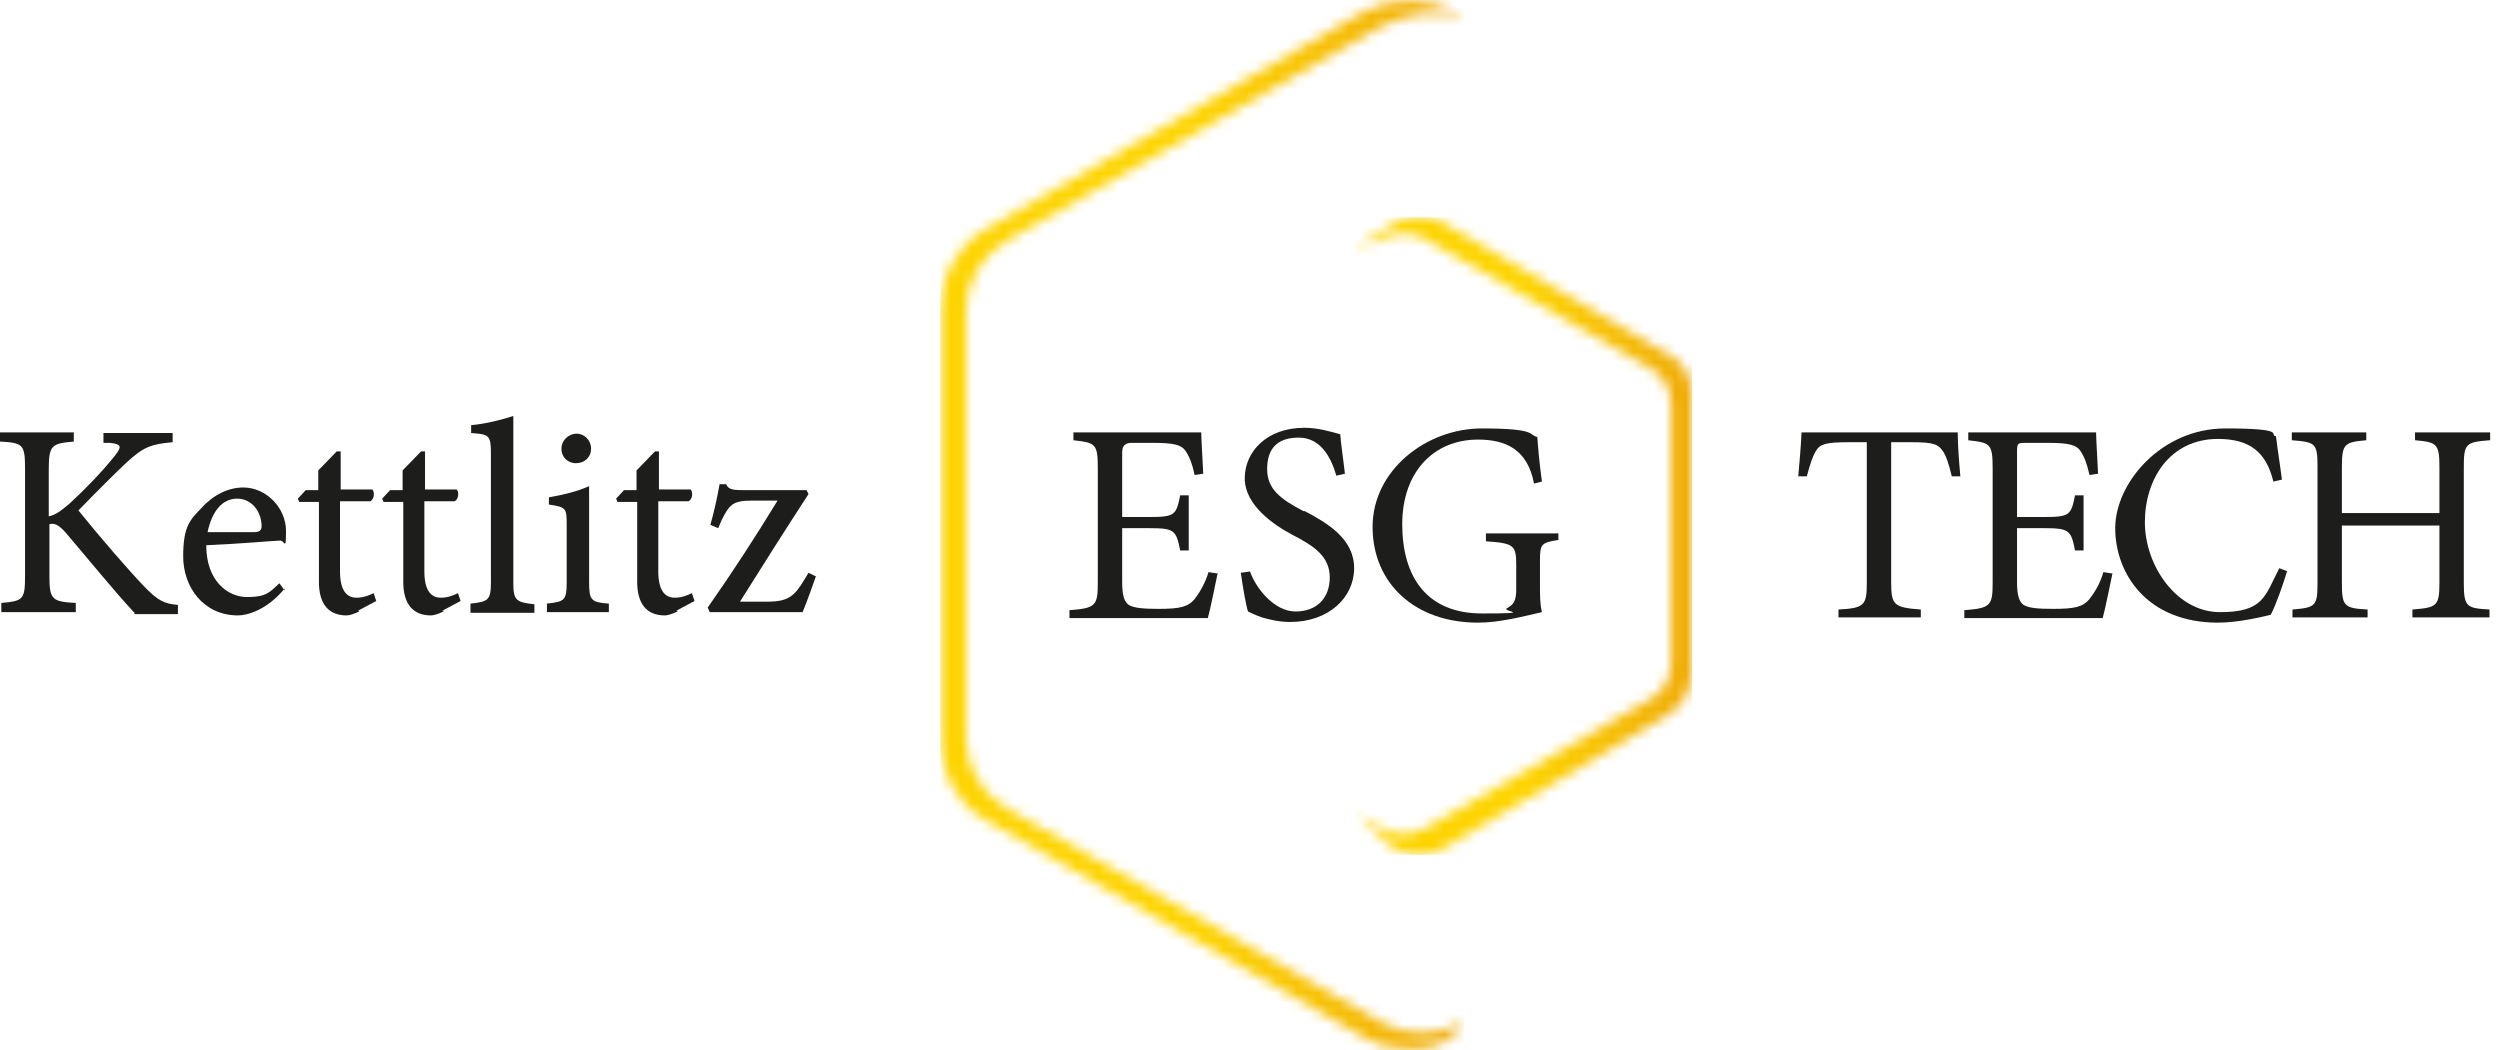 <svg width="238" height="100" viewBox="0 0 238 100" fill="none" xmlns="http://www.w3.org/2000/svg">
<path d="M115.928 54.529C115.74 55.403 115.238 57.964 114.987 58.838H101.813V58.089C104.323 57.901 104.511 57.652 104.511 55.465V44.66C104.511 42.224 104.323 42.161 102.19 41.911V41.162H114.36C114.36 41.849 114.485 43.66 114.548 45.097L113.732 45.222C113.482 44.097 113.231 43.473 112.854 42.911C112.478 42.349 111.725 42.161 109.78 42.161H107.71C107.125 42.161 106.832 42.453 106.832 43.036V49.219H109.404C111.851 49.219 111.976 49.032 112.352 47.158H113.168V52.405H112.352C111.976 50.468 111.788 50.281 109.404 50.281H106.832V55.403C106.832 56.652 107.02 57.277 107.459 57.589C107.961 57.901 108.965 57.964 110.282 57.964C112.352 57.964 113.105 57.776 113.732 57.027C114.172 56.465 114.736 55.528 115.05 54.466L115.865 54.591L115.928 54.529Z" fill="#1D1D1B"/>
<path d="M148.36 51.406C146.729 51.655 146.604 51.78 146.604 53.404V55.715C146.604 56.652 146.604 57.527 146.792 58.276C145.098 58.651 142.84 59.276 140.707 59.276C134.685 59.276 130.67 55.528 130.67 50.156C130.67 44.785 135.751 40.787 141.083 40.787C146.416 40.787 145.475 41.412 146.353 41.599C146.416 42.536 146.541 44.035 146.792 45.846L146.039 46.034C145.412 42.723 143.279 41.849 140.707 41.849C136.504 41.849 133.493 44.91 133.493 49.906C133.493 54.903 135.814 58.401 141.083 58.401C146.353 58.401 142.84 58.214 143.467 57.901C144.032 57.589 144.345 57.277 144.345 56.153V53.841C144.345 51.905 144.157 51.718 141.46 51.53V50.781H148.36V51.53V51.406Z" fill="#1D1D1B"/>
<path d="M201.118 54.529C200.929 55.403 200.427 57.964 200.177 58.838H187.003V58.089C189.512 57.901 189.7 57.652 189.7 55.465V44.66C189.7 42.224 189.512 42.161 187.379 41.911V41.162H199.549C199.549 41.849 199.675 43.66 199.737 45.097L198.922 45.222C198.671 44.097 198.42 43.473 198.044 42.911C197.667 42.349 196.915 42.161 194.97 42.161H192.9C192.084 42.161 192.021 42.161 192.021 43.036V49.219H194.593C197.04 49.219 197.165 49.032 197.542 47.158H198.357V52.405H197.542C197.165 50.468 196.977 50.281 194.593 50.281H192.021V55.403C192.021 56.652 192.21 57.277 192.649 57.589C193.151 57.901 194.092 57.964 195.472 57.964C197.542 57.964 198.295 57.776 198.922 57.027C199.361 56.465 199.926 55.59 200.239 54.466L201.055 54.591H201.118V54.529Z" fill="#1D1D1B"/>
<path d="M217.742 54.341C217.365 55.59 216.675 57.589 216.173 58.526C215.421 58.713 213.099 59.276 211.155 59.276C204.38 59.276 201.369 54.591 201.369 50.281C201.369 45.971 205.76 40.787 211.845 40.787C217.93 40.787 215.922 41.412 216.675 41.537C216.863 43.098 217.052 44.16 217.24 45.659L216.424 45.846C215.734 42.973 214.103 41.786 211.155 41.786C206.575 41.786 204.192 45.597 204.192 49.719C204.192 53.841 207.203 58.276 211.343 58.276C215.483 58.276 215.609 56.777 216.989 54.091L217.804 54.404H217.742V54.341Z" fill="#1D1D1B"/>
<path d="M237 41.911C234.742 42.099 234.554 42.224 234.554 44.472V55.465C234.554 57.776 234.805 57.901 237 58.026V58.776H229.661V58.026C231.982 57.839 232.233 57.714 232.233 55.465V50.031H222.948V55.465C222.948 57.714 223.136 57.901 225.395 58.026V58.776H218.243V58.026C220.439 57.839 220.627 57.714 220.627 55.465V44.472C220.627 42.161 220.439 42.099 218.181 41.911V41.162H225.269V41.911C223.199 42.099 222.948 42.224 222.948 44.472V48.845H232.233V44.472C232.233 42.224 231.982 42.099 229.911 41.911V41.162H237.063V41.911H237Z" fill="#1D1D1B"/>
<path d="M184.494 41.162H171.508C171.446 42.474 171.32 43.973 171.195 45.347H172.01C172.324 44.16 172.575 43.41 172.888 42.911C173.265 42.286 173.767 42.099 176.025 42.099H177.719V55.465C177.719 57.589 177.53 57.901 175.021 58.026V58.776H182.863V58.026C180.291 57.839 180.04 57.589 180.04 55.465V42.099H181.984C184.055 42.099 184.494 42.286 184.933 42.911C185.246 43.348 185.497 44.035 185.811 45.347H186.627C186.501 43.973 186.376 42.349 186.376 41.162H184.494Z" fill="#1D1D1B"/>
<path d="M124.083 48.657C121.95 47.533 120.633 46.596 120.633 44.66C120.633 42.723 121.574 41.661 123.644 41.661C125.714 41.661 126.718 43.535 127.22 45.284L128.035 45.097C127.847 43.41 127.659 42.349 127.596 41.349C126.53 41.037 125.401 40.725 124.146 40.725C120.633 40.725 118.5 42.973 118.5 45.534C118.5 48.095 121.26 49.969 123.017 50.906C125.087 51.968 126.593 52.967 126.593 54.966C126.593 56.965 125.338 58.214 123.331 58.214C121.323 58.214 119.567 56.028 119.002 54.404L118.124 54.529C118.312 55.84 118.626 57.714 118.814 58.214C119.065 58.339 119.441 58.526 120.131 58.776C120.821 58.963 121.699 59.213 122.829 59.213C126.467 59.213 128.914 56.902 128.914 54.091C128.914 51.281 126.342 49.782 124.209 48.657" fill="#1D1D1B"/>
<mask id="mask0_487_192" style="mask-type:luminance" maskUnits="userSpaceOnUse" x="89" y="0" width="51" height="100">
<path d="M129.792 1.124L93.847 21.799C91.149 23.36 89.518 26.234 89.518 29.294V70.643C89.518 73.704 91.149 76.577 93.847 78.076L129.854 98.751C131.172 99.5 132.677 99.875 134.183 99.875C135.689 99.875 136.253 99.688 137.194 99.313C137.947 99.001 138.637 98.439 139.076 97.751L139.39 97.252L138.951 97.502C136.567 98.688 133.807 98.626 131.486 97.314L95.854 76.952C93.47 75.578 91.965 73.017 91.965 70.269V29.607C91.965 26.858 93.47 24.297 95.854 22.923L131.423 2.561C133.493 1.374 137.069 0.812 139.327 1.686L138.449 1.187C137.131 0.437 135.626 0.062 134.12 0.062C132.615 0.062 131.109 0.437 129.792 1.187V1.124Z" fill="white"/>
</mask>
<g mask="url(#mask0_487_192)">
<path d="M139.39 0H89.518V100H139.39V0Z" fill="url(#paint0_linear_487_192)"/>
</g>
<mask id="mask1_487_192" style="mask-type:luminance" maskUnits="userSpaceOnUse" x="128" y="20" width="34" height="62">
<path d="M132.677 21.299L128.976 23.61L132.301 22.486C133.43 22.111 134.622 22.174 135.626 22.736L157.08 35.041C158.334 35.728 159.087 37.039 159.087 38.476V63.148C159.087 64.585 158.334 65.897 157.08 66.584L135.626 78.888C134.371 79.576 132.865 79.576 131.611 78.888L129.164 77.514L132.677 80.762C133.43 81.199 134.246 81.387 135.061 81.387C135.877 81.387 136.692 81.199 137.445 80.762L158.648 68.145C160.091 67.333 161.032 65.772 161.032 64.085V37.352C161.032 35.978 160.342 34.666 159.213 33.979L137.445 21.237C136.692 20.8 135.877 20.612 135.061 20.612C134.246 20.612 133.43 20.8 132.677 21.237V21.299Z" fill="white"/>
</mask>
<g mask="url(#mask1_487_192)">
<path d="M161.095 20.675H128.976V81.387H161.095V20.675Z" fill="url(#paint1_linear_487_192)"/>
</g>
<path d="M12.735 58.276C10.727 56.09 8.657 53.529 6.21 50.656C5.52 49.906 5.144 49.781 4.705 49.906V54.841C4.705 57.089 4.956 57.276 7.214 57.401V58.276H0.125V57.401C2.196 57.214 2.384 57.089 2.384 54.841V44.659C2.384 42.286 2.196 42.161 0 42.036V41.162H7.026V42.036C4.956 42.224 4.642 42.348 4.642 44.659V49.157C5.269 49.032 5.771 48.657 6.587 47.97C8.092 46.596 9.723 44.909 10.915 43.41C11.605 42.536 11.605 42.286 10.476 42.161H9.849V41.224H16.436V42.099C14.366 42.286 13.675 42.536 12.044 44.035C11.041 44.972 9.159 46.846 7.465 48.594C9.472 51.093 12.295 54.341 13.675 55.778C15.056 57.214 15.62 57.464 16.938 57.589V58.463H12.797V58.276H12.735Z" fill="#1D1D1B"/>
<path d="M19.761 50.656H24.215C24.716 50.656 24.904 50.468 24.904 50.093C24.904 48.719 23.963 47.47 22.583 47.47C21.203 47.47 20.2 48.594 19.761 50.656ZM27.1 56.027C25.406 58.089 23.524 58.588 22.646 58.588C19.384 58.588 17.439 55.902 17.439 52.967C17.439 50.031 18.13 49.469 19.196 48.345C20.325 47.095 21.768 46.408 23.148 46.408C25.406 46.408 27.226 48.407 27.226 50.531C27.226 52.654 27.1 51.343 26.598 51.468C26.159 51.468 22.772 51.78 19.635 51.905C19.635 55.34 21.705 56.839 23.524 56.839C25.344 56.839 25.657 56.402 26.598 55.528L27.1 56.215V56.027Z" fill="#1D1D1B"/>
<path d="M34.189 58.214C33.687 58.463 33.248 58.588 32.997 58.588C31.303 58.588 30.362 57.526 30.362 55.403V47.782H28.48L28.355 47.47L29.108 46.658H30.299V44.784L32.056 42.973H32.432V46.596H35.443C35.694 46.846 35.632 47.533 35.255 47.72H32.37V54.403C32.37 56.527 33.248 56.902 33.938 56.902C34.628 56.902 35.193 56.652 35.569 56.465L35.82 57.214L34.063 58.151H34.189V58.214Z" fill="#1D1D1B"/>
<path d="M42.218 58.214C41.717 58.463 41.277 58.588 41.026 58.588C39.333 58.588 38.392 57.526 38.392 55.403V47.782H36.51L36.384 47.47L37.137 46.658H38.329V44.784L40.085 42.973H40.462V46.596H43.473C43.724 46.846 43.661 47.533 43.285 47.72H40.399V54.403C40.399 56.527 41.277 56.902 41.967 56.902C42.657 56.902 43.222 56.652 43.598 56.465L43.849 57.214L42.093 58.151H42.218V58.214Z" fill="#1D1D1B"/>
<path d="M44.79 58.276V57.464C46.484 57.276 46.735 57.152 46.735 55.403V43.16C46.735 41.411 46.547 41.349 44.853 41.224V40.475C46.296 40.35 47.927 39.912 48.868 39.6V55.465C48.868 57.152 49.119 57.339 50.875 57.526V58.338H44.79V58.276Z" fill="#1D1D1B"/>
<path d="M53.447 42.723C53.447 41.911 54.137 41.286 54.89 41.286C55.643 41.286 56.27 41.911 56.27 42.723C56.27 43.535 55.643 44.097 54.827 44.097C54.012 44.097 53.447 43.473 53.447 42.723ZM52.067 58.276V57.464C53.761 57.276 53.949 57.152 53.949 55.403V50.031C53.949 48.407 53.949 48.282 52.255 48.032V47.345C53.698 47.095 54.953 46.783 56.082 46.283V55.403C56.082 57.152 56.27 57.339 57.964 57.464V58.276H52.004H52.067Z" fill="#1D1D1B"/>
<path d="M64.488 58.214C63.986 58.463 63.547 58.588 63.296 58.588C61.602 58.588 60.661 57.526 60.661 55.403V47.782H58.779L58.654 47.47L59.407 46.658H60.599V44.784L62.355 42.973H62.732V46.596H65.743C65.994 46.846 65.931 47.533 65.555 47.72H62.669V54.403C62.669 56.527 63.547 56.902 64.237 56.902C64.927 56.902 65.492 56.652 65.868 56.465L66.119 57.214L64.363 58.151H64.488V58.214Z" fill="#1D1D1B"/>
<path d="M77.662 54.903C77.285 55.965 76.846 57.214 76.407 58.276H67.562L67.374 57.839C69.695 54.528 71.891 51.155 74.023 47.658H71.577C69.758 47.658 69.444 48.032 68.691 49.531L68.377 50.281L67.625 49.969C67.938 48.907 68.315 47.22 68.503 46.096H69.13C69.319 46.533 69.632 46.658 70.636 46.658H76.784L76.972 47.033C74.776 50.406 72.643 53.779 70.448 57.277H73.082C75.09 57.277 75.654 56.714 76.595 55.153L76.972 54.528L77.725 54.903H77.662Z" fill="#1D1D1B"/>
<defs>
<linearGradient id="paint0_linear_487_192" x1="103.394" y1="50.793" x2="138.273" y2="50.793" gradientUnits="userSpaceOnUse">
<stop stop-color="#FDD400"/>
<stop offset="0.3" stop-color="#FDD400"/>
<stop offset="1" stop-color="#F0AC07"/>
</linearGradient>
<linearGradient id="paint1_linear_487_192" x1="138.229" y1="50.475" x2="160.687" y2="50.475" gradientUnits="userSpaceOnUse">
<stop stop-color="#FDD400"/>
<stop offset="0.3" stop-color="#FDD400"/>
<stop offset="1" stop-color="#F0AC07"/>
</linearGradient>
</defs>
</svg>
